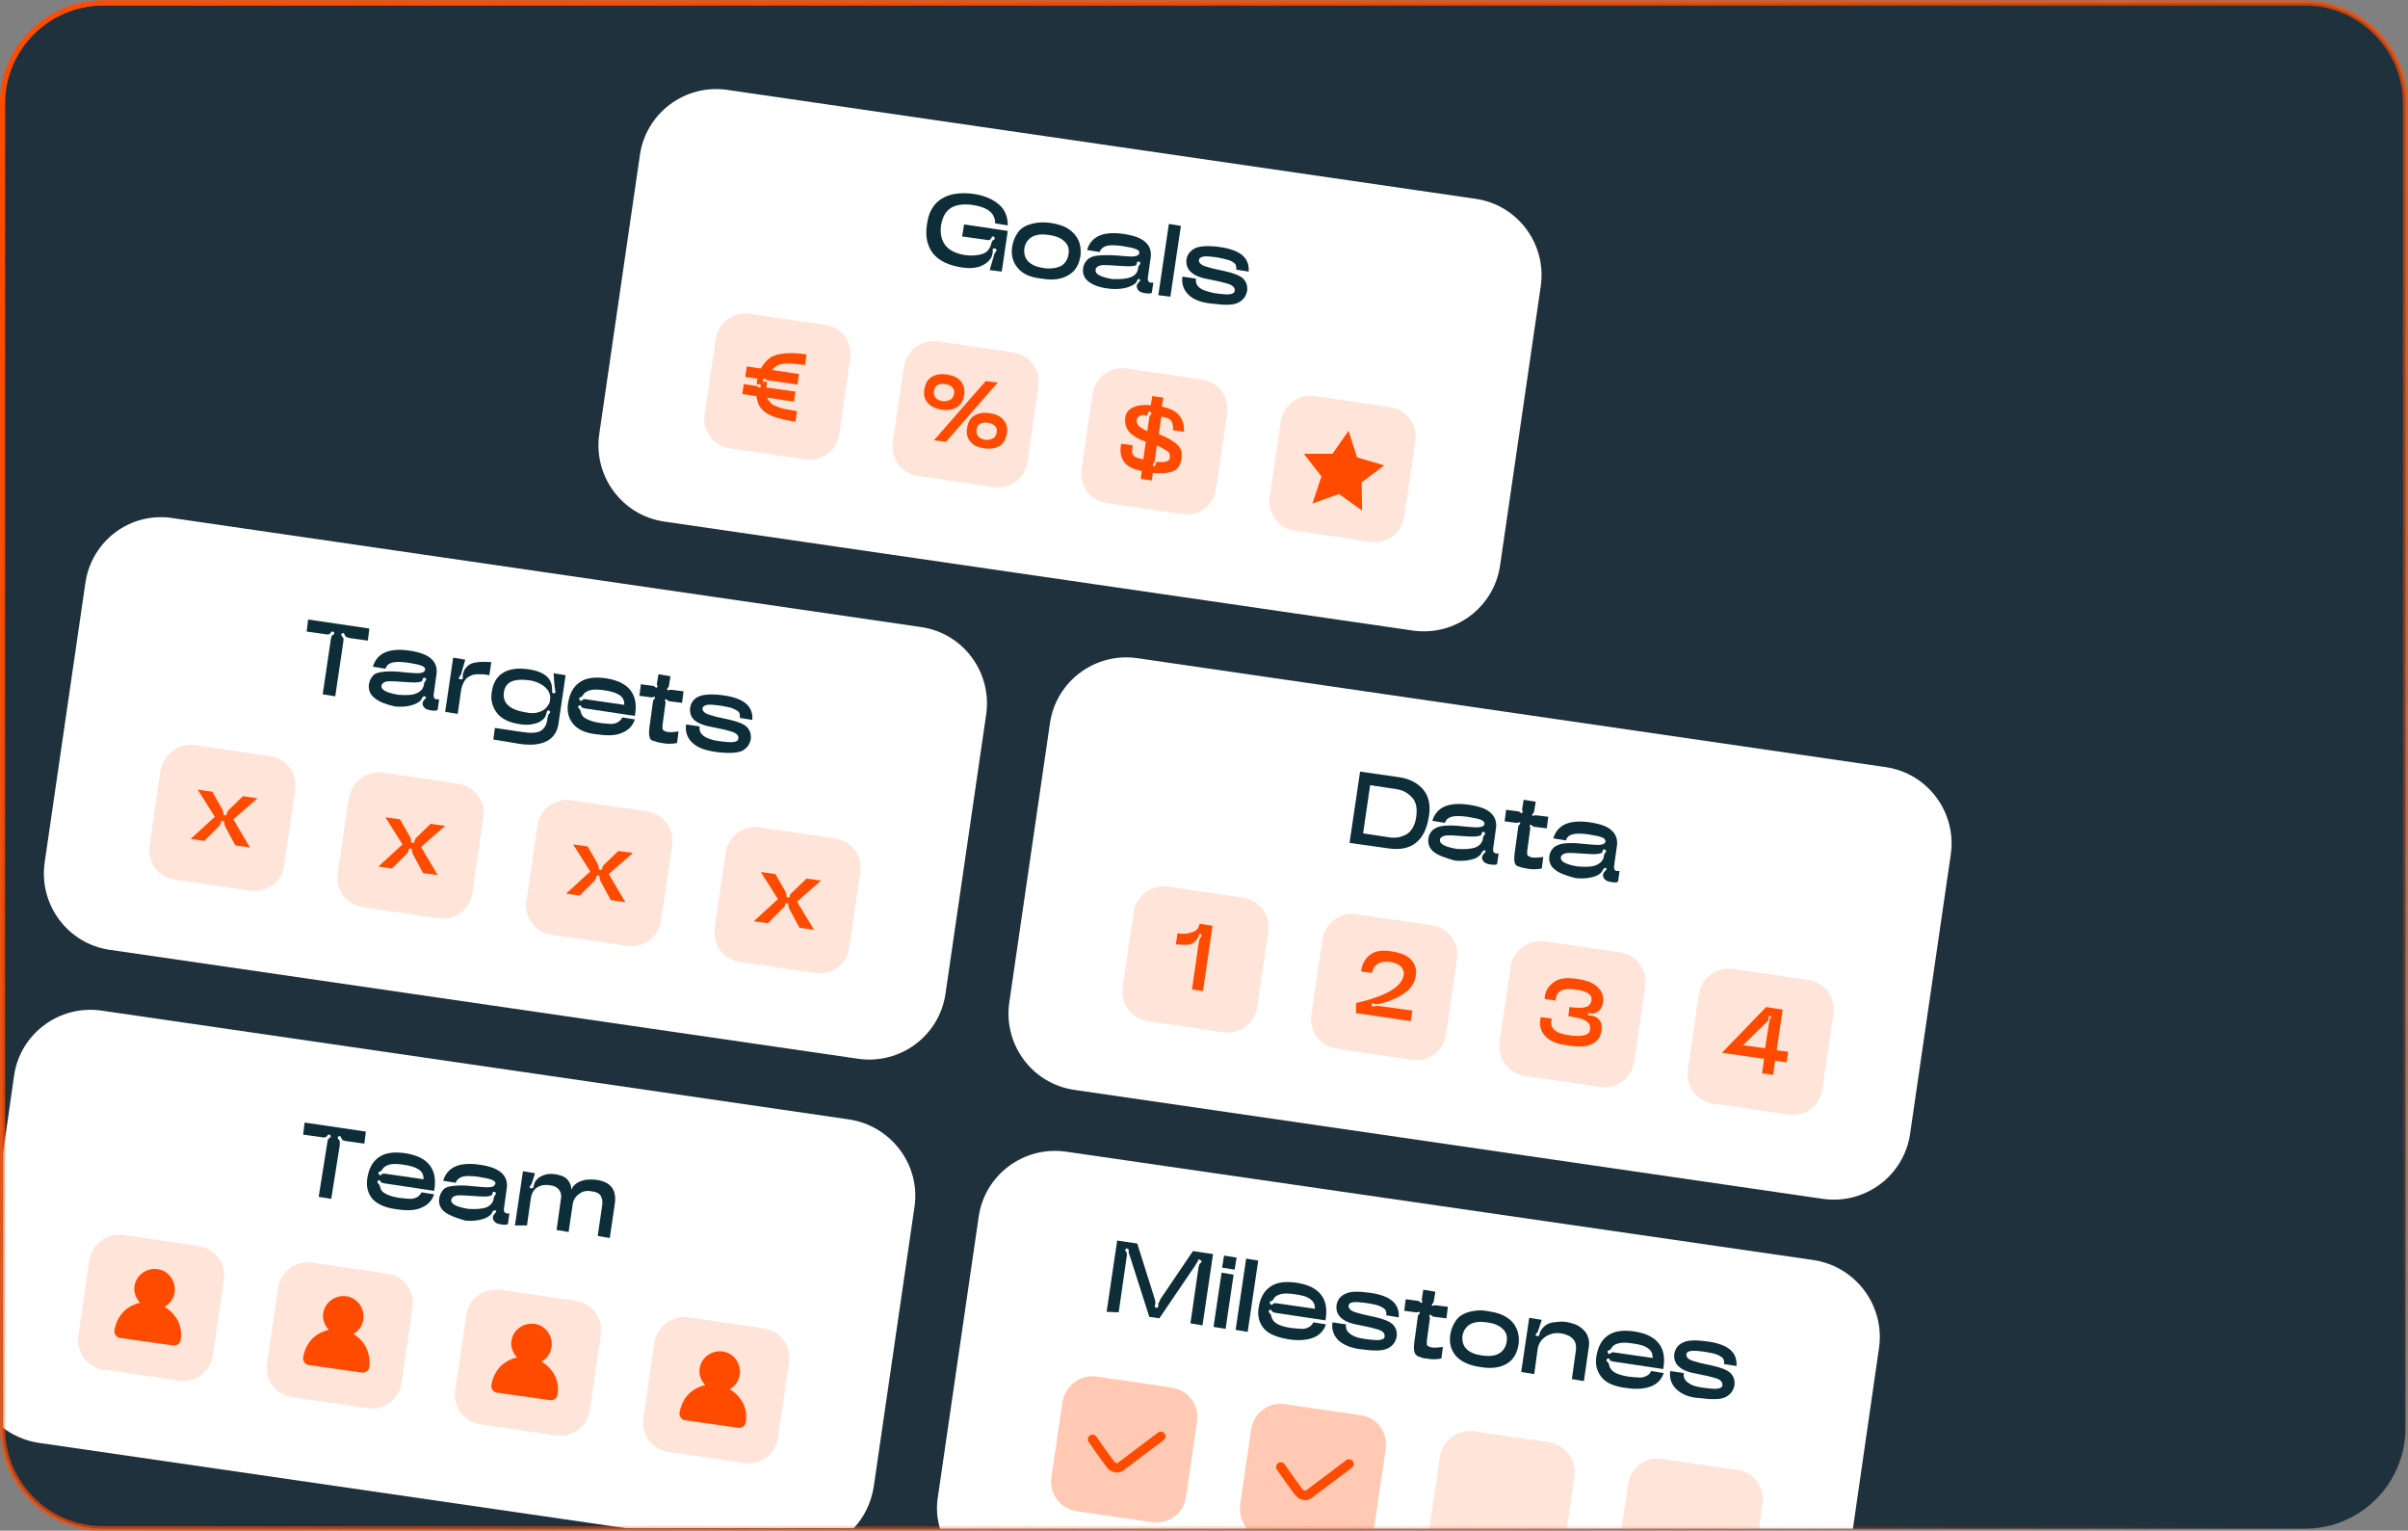 <svg xmlns="http://www.w3.org/2000/svg" xmlns:xlink="http://www.w3.org/1999/xlink" id="Layer_1" x="0px" y="0px" viewBox="0 0 479.8 304.9" style="enable-background:new 0 0 479.8 304.9;" xml:space="preserve"><rect x="0" y="0" width="479.8" height="304.9" fill="#808080" stroke="none"/><style type="text/css">	.st0{fill:#1E313C;stroke:url(#SVGID_1_);stroke-miterlimit:10;}	.st1{fill:#FFFFFF;}	.st2{opacity:0.15;fill:#FF4B00;enable-background:new    ;}	.st3{fill:#0D2D38;}	.st4{opacity:0.3;fill:#FF4B00;enable-background:new    ;}	.st5{fill:none;stroke:#FF4B00;stroke-width:1.87;stroke-linecap:round;stroke-miterlimit:10;}	.st6{fill:#FF4B00;}			.st7{opacity:0.77;fill:none;stroke:url(#SVGID_00000072960707732037371370000011600223383579989946_);stroke-miterlimit:10;enable-background:new    ;}</style><linearGradient id="SVGID_1_" gradientUnits="userSpaceOnUse" x1="518.23" y1="-212.968" x2="273.774" y2="210.446" gradientTransform="matrix(1 0 0 -1 -156.1 151.29)">	<stop offset="0" style="stop-color:#FF4B00;stop-opacity:0"></stop>	<stop offset="1" style="stop-color:#FF4B00"></stop></linearGradient><path class="st0" d="M479.3,20.6v263.9c0,11-9,20-20,20H20.5c-11,0-20-9-20-20V20.6c0-11,9-20,20-20h438.8  C470.3,0.6,479.3,9.6,479.3,20.6z"></path><path class="st1" d="M226.6,131.1l149.1,21.7c8.4,1.2,14.2,9,13,17.4l-8.1,55.6c-1.2,8.4-9,14.2-17.4,13l-149.1-21.7  c-8.4-1.2-14.2-9-13-17.4l8.1-55.6C210.4,135.7,218.2,129.9,226.6,131.1z"></path><path class="st2" d="M345.3,193l15,2.2c3.3,0.5,5.5,3.5,5,6.8l-2.2,15c-0.5,3.3-3.5,5.5-6.8,5l-15-2.2c-3.3-0.5-5.5-3.5-5-6.8  l2.2-15C339,194.8,342.1,192.5,345.3,193z"></path><path class="st2" d="M307.8,187.5l15,2.2c3.3,0.5,5.5,3.5,5,6.8l-2.2,15c-0.5,3.3-3.5,5.5-6.8,5l-15-2.2c-3.3-0.5-5.5-3.5-5-6.8  l2.2-15C301.5,189.3,304.5,187.1,307.8,187.5z"></path><path class="st2" d="M270.3,182.1l15,2.2c3.3,0.5,5.5,3.5,5,6.8l-2.2,15c-0.5,3.3-3.5,5.5-6.8,5l-15-2.2c-3.3-0.5-5.5-3.5-5-6.8  l2.2-15C264,183.9,267,181.6,270.3,182.1z"></path><path class="st2" d="M232.7,176.6l15,2.2c3.3,0.5,5.5,3.5,5,6.8l-2.2,15c-0.5,3.3-3.5,5.5-6.8,5l-15-2.2c-3.3-0.5-5.5-3.5-5-6.8  l2.2-15C226.4,178.4,229.5,176.1,232.7,176.6z"></path><path class="st1" d="M34.4,103.2l149.1,21.7c8.4,1.2,14.2,9,13,17.4l-8.1,55.6c-1.2,8.4-9,14.2-17.4,13L21.9,189.2  c-8.4-1.2-14.2-9-13-17.4l8.1-55.6C18.2,107.7,26,101.9,34.4,103.2z"></path><path class="st1" d="M182.2,240.5l-8.1,55.6c-0.5,3.2-1.9,6.1-4,8.3h-45.4l-117-17c-2.7-0.4-5.1-1.5-7.1-3v-54.7l2.2-15.4  c1.2-8.4,9-14.2,17.4-13l149.1,21.7C177.6,224.3,183.5,232.1,182.2,240.5L182.2,240.5z"></path><path class="st1" d="M374.4,268.5l-5.2,36H187.3c-0.6-2-0.8-4.2-0.4-6.5l8.1-55.6c1.2-8.4,9-14.2,17.4-13L361.4,251  C369.8,252.3,375.6,260.1,374.4,268.5z"></path><path class="st3" d="M65.9,127.5c0.1-0.4,0.1-0.7,0.2-0.8c0.1-0.1,0.2-0.2,0.3-0.3c0.1,0,0.2-0.1,0.2-0.2c0-0.1,0-0.2-0.1-0.3  c-0.1-0.1-0.1-0.1-0.2-0.1c-0.1,0-0.2,0-0.3,0.1c-0.1,0.2-0.2,0.3-0.4,0.4c-0.2,0.1-0.5,0.1-0.9,0l-3.6-0.5l0.3-2.4l12.2,1.8  l-0.3,2.4l-3.6-0.5c-0.4-0.1-0.7-0.2-0.8-0.3c-0.1-0.1-0.2-0.3-0.3-0.5c0-0.1-0.1-0.2-0.2-0.2c-0.1,0-0.2,0-0.3,0.1  s-0.1,0.1-0.1,0.2c0,0.1,0,0.2,0.1,0.3c0.1,0.1,0.2,0.2,0.3,0.4s0,0.4,0,0.8l-1.6,10.8l-2.5-0.4L65.9,127.5L65.9,127.5z"></path><path class="st3" d="M74.6,139c-0.9-0.7-1.2-1.6-1.1-2.6c0.1-0.8,0.4-1.3,0.8-1.8s1.2-0.7,2.2-0.8c1-0.1,2.3-0.1,3.9,0.1  c1.2,0.1,2.1,0.2,2.7,0.2c0.6,0,1-0.1,1.2-0.2c0.2-0.1,0.4-0.3,0.4-0.5c0.1-0.3-0.2-0.6-0.7-0.8s-1.4-0.4-2.7-0.6  c-1.5-0.2-2.6-0.2-3.2,0c-0.7,0.2-1.1,0.6-1.3,1.2l-2.5-0.4c0.8-2.7,3.2-3.8,7.3-3.2c2,0.3,3.4,0.8,4.3,1.6c0.9,0.8,1.2,1.8,1.1,2.9  l-0.6,4.3c0,0.2,0,0.4,0.1,0.6s0.2,0.2,0.4,0.3l0.1,0c0.2,0,0.3,0,0.5,0l-0.3,2.1c-0.2,0.2-0.7,0.2-1.3,0.1c-0.6-0.1-1-0.2-1.3-0.5  c-0.3-0.3-0.4-0.6-0.4-0.9c0-0.3,0.2-0.6,0.6-1c0-0.1,0.1-0.1,0.1-0.1c0-0.1,0-0.1-0.1-0.2c0-0.1-0.1-0.1-0.2-0.1h-0.1  c-0.1,0-0.2,0-0.2,0.1c-0.1,0.1-0.1,0.1-0.2,0.2c-0.1,0.4-0.5,0.8-1.1,1.1s-1.3,0.5-2.1,0.6c-0.8,0.1-1.6,0.1-2.3,0  C76.9,140.3,75.5,139.8,74.6,139L74.6,139z M83,138.1c0.9-0.4,1.4-1,1.5-1.9c0-0.2,0.1-0.3,0.2-0.5c0.1-0.1,0.2-0.2,0.2-0.3  c0,0,0,0,0-0.1c0-0.1,0-0.1-0.1-0.2s-0.1-0.1-0.2-0.1c-0.1,0-0.2,0-0.3,0.1s-0.1,0.2-0.1,0.3c0,0.3-0.3,0.4-0.9,0.5  c-0.6,0.1-1.8,0-3.4-0.1c-1-0.1-1.8-0.1-2.3-0.1c-0.6,0-0.9,0.1-1.2,0.3s-0.3,0.4-0.4,0.6c-0.1,0.8,1,1.4,3.4,1.8  C80.9,138.5,82.1,138.5,83,138.1L83,138.1z"></path><path class="st3" d="M88.7,141.8l1.6-10.8l2.4,0.4l-0.8,2.8c-0.1,0.2-0.1,0.3-0.2,0.4s-0.1,0.2-0.2,0.3c0,0-0.1,0.1-0.1,0.1  c0,0.1,0,0.1,0.1,0.2c0,0.1,0.1,0.1,0.2,0.1h0.1c0.1,0,0.2,0,0.3,0c0.1-0.1,0.1-0.1,0.1-0.2c0-0.2,0-0.4,0-0.6  c0.1-0.5,0.2-0.9,0.5-1.3c0.4-0.6,1.1-1.1,1.9-1.2c0.8-0.2,2-0.2,3.3-0.1l-0.4,2.6c-0.9-0.2-1.7-0.2-2.3-0.2s-1.1,0.1-1.6,0.4  c-0.5,0.2-0.9,0.6-1.2,1.2s-0.5,1.2-0.6,2.1l-0.6,4.2L88.7,141.8L88.7,141.8z"></path><path class="st3" d="M98.3,147.3l0.3-2.3l5.4,0.8c1.2,0.2,2.1,0.2,2.8,0.1c0.7-0.1,1.2-0.4,1.6-0.9s0.6-1.1,0.7-2l0.1-0.4  c0-0.2,0.1-0.3,0.2-0.4s0.2-0.2,0.2-0.3c0,0,0,0,0-0.1c0-0.1,0-0.1-0.1-0.2s-0.1-0.1-0.2-0.1c-0.2,0-0.3,0.1-0.4,0.5  c-0.1,0.5-0.3,1-0.8,1.4c-0.5,0.4-1.1,0.7-1.8,0.8c-0.7,0.2-1.6,0.2-2.4,0.1c-2.4-0.3-4-1.1-4.9-2.3s-1.3-2.6-1-4.2  c0.2-1.6,0.9-2.9,2.1-3.7s2.9-1.1,5.1-0.8c1.6,0.2,2.9,0.7,3.7,1.4s1.2,1.7,1.1,3.1c0,0.1,0,0.2,0.1,0.2c0.1,0.1,0.1,0.1,0.2,0.1  c0.1,0,0.2,0,0.3-0.1c0.1-0.1,0.1-0.2,0.1-0.3c-0.1-0.1-0.1-0.2-0.1-0.4c0-0.1,0-0.2-0.1-0.5l-0.2-2.7l2.4,0.4l-1.4,9.5  c-0.2,1.7-1,2.9-2.3,3.6c-1.3,0.7-3.1,0.9-5.3,0.6L98.3,147.3L98.3,147.3z M107.2,141.9c0.7-0.2,1.3-0.5,1.7-1s0.7-0.9,0.7-1.5  c0.1-0.6,0-1.1-0.3-1.7c-0.3-0.5-0.8-1-1.5-1.4s-1.5-0.7-2.4-0.8c-1.5-0.2-2.7-0.1-3.6,0.3c-0.8,0.4-1.3,1.2-1.4,2.1  c-0.3,2.2,1.2,3.5,4.4,4C105.7,142.1,106.5,142.1,107.2,141.9L107.2,141.9z"></path><path class="st3" d="M114.2,144.2c-0.9-1.1-1.3-2.5-1-4.2c0.3-1.8,1-3.2,2.3-4.1c1.3-0.9,3-1.1,5.2-0.8c4.6,0.7,6.6,3.2,5.8,7.5  l-10-1.5c-0.4-0.1-0.7-0.2-0.7-0.4c0-0.1-0.1-0.2-0.2-0.2c-0.1,0-0.2,0-0.3,0.1s-0.1,0.1-0.1,0.2c0,0.1,0,0.2,0.1,0.3  c0.2,0.1,0.3,0.3,0.4,0.6c0.1,0.6,0.4,1.1,1,1.4c0.6,0.4,1.6,0.7,2.8,0.9c1,0.1,1.8,0.2,2.3,0.2c0.6,0,1.1-0.2,1.4-0.4  s0.6-0.5,0.8-0.9l2.5,0.4c-0.4,1.2-1.2,2.1-2.4,2.6c-1.2,0.6-2.8,0.7-4.9,0.4C116.7,146.1,115.1,145.3,114.2,144.2L114.2,144.2z   M115.7,139.6c0.1,0,0.2,0,0.3-0.1c0.1-0.2,0.4-0.3,0.8-0.2l7.6,1.1c0-0.8-0.2-1.4-0.9-1.9s-1.7-0.8-3.1-1c-1.3-0.2-2.2-0.2-2.9,0  c-0.6,0.2-1.1,0.5-1.3,0.9c-0.2,0.3-0.4,0.5-0.6,0.5c-0.1,0-0.2,0.1-0.2,0.2c0,0.1,0,0.2,0.1,0.3S115.5,139.6,115.7,139.6  L115.7,139.6z"></path><path class="st3" d="M129.4,146.7c-0.1-0.4-0.1-1,0-1.8l0.7-5.1c0-0.2,0.1-0.4,0.3-0.6c0,0,0.1-0.1,0.1-0.1c0-0.1,0-0.1,0-0.2  c0-0.1-0.1-0.1-0.1-0.1c-0.1,0-0.1,0-0.1,0c-0.2,0.1-0.4,0.1-0.6,0.1l-2.3-0.3l0.3-2.3l2.3,0.3c0.2,0,0.4,0.1,0.6,0.3  c0,0,0.1,0.1,0.1,0.1c0.1,0,0.1,0,0.2-0.1c0.1,0,0.1-0.1,0.1-0.1c0,0,0-0.1,0-0.1c-0.1-0.2-0.1-0.4-0.1-0.6l0.3-1.8l2.4,0.4  l-0.3,1.8c0,0.2-0.1,0.4-0.3,0.6c0,0.1-0.1,0.1-0.1,0.1c0,0.1,0,0.1,0.1,0.2c0,0.1,0.1,0.1,0.1,0.1s0.1,0,0.1,0  c0.2-0.1,0.4-0.1,0.6-0.1l2.4,0.3l-0.3,2.3l-2.4-0.3c-0.2,0-0.4-0.1-0.6-0.3c0,0-0.1-0.1-0.1-0.1c-0.1,0-0.1,0-0.2,0  c-0.1,0-0.1,0.1-0.1,0.1c0,0.1,0,0.1,0,0.1c0.1,0.2,0.1,0.4,0.1,0.6l-0.6,4.4c0,0.3,0,0.5,0,0.7c0.1,0.2,0.2,0.3,0.4,0.4  c0.2,0.1,0.4,0.2,0.7,0.2c0.5,0.1,1.2,0,2.1-0.1l-0.3,2.3c-1,0.2-2,0.2-3,0c-0.4-0.1-0.7-0.1-1-0.2s-0.5-0.2-0.6-0.2  C129.7,147.5,129.5,147.2,129.4,146.7L129.4,146.7z"></path><path class="st3" d="M137.9,147.9c-1-1-1.4-2.2-1.2-3.6l2.7,0.4c-0.1,0.7,0.1,1.3,0.7,1.8c0.6,0.5,1.6,0.9,3,1.1  c1.5,0.2,2.5,0.3,3.1,0.2c0.6-0.1,0.9-0.3,0.9-0.7c0.1-0.4-0.1-0.7-0.5-1s-1.2-0.5-2.4-0.8l-2.4-0.5c-1.7-0.3-2.8-0.8-3.5-1.4  c-0.6-0.6-0.9-1.4-0.8-2.4c0.2-1.1,0.8-1.9,1.8-2.3s2.6-0.5,4.8-0.2c2.2,0.3,3.7,0.9,4.6,1.7s1.3,1.9,1.2,3.2l-2.5-0.4  c0.1-0.4,0-0.7-0.1-1s-0.5-0.5-1.1-0.8s-1.4-0.4-2.4-0.6c-1.4-0.2-2.4-0.3-2.9-0.2c-0.5,0.1-0.8,0.3-0.9,0.6c-0.1,0.4,0.1,0.7,0.5,1  c0.4,0.3,1.2,0.5,2.3,0.8l2.3,0.5c1.8,0.4,3.1,0.9,3.7,1.5s0.9,1.4,0.8,2.4c-0.2,1.1-0.8,1.9-1.8,2.4c-1,0.4-2.7,0.5-5,0.2  C140.5,149.5,138.9,148.9,137.9,147.9L137.9,147.9z"></path><path class="st3" d="M268.9,167.9l2.1-14.2l7.7,1.1c2.2,0.3,3.8,1.2,4.9,2.5s1.5,3.2,1.1,5.4c-0.4,2.4-1.2,4.1-2.6,5.2  s-3.2,1.4-5.4,1.1L268.9,167.9L268.9,167.9z M276.9,166.8c1.4,0.2,2.5-0.1,3.5-0.7c1-0.7,1.6-1.9,1.8-3.5c0.2-1.6,0-2.8-0.8-3.7  s-1.8-1.5-3.1-1.7l-5.3-0.8l-1.4,9.6L276.9,166.8L276.9,166.8z"></path><path class="st3" d="M285.7,169.7c-0.9-0.7-1.2-1.6-1.1-2.6c0.1-0.8,0.4-1.3,0.9-1.8c0.5-0.4,1.2-0.7,2.1-0.8c1-0.1,2.3-0.1,3.9,0.1  c1.2,0.1,2.1,0.2,2.7,0.2s1-0.1,1.2-0.2c0.2-0.1,0.4-0.3,0.4-0.5c0-0.3-0.2-0.6-0.7-0.8s-1.4-0.4-2.7-0.6c-1.5-0.2-2.5-0.2-3.2,0  s-1.1,0.6-1.3,1.2l-2.5-0.4c0.8-2.7,3.2-3.8,7.3-3.2c2,0.3,3.5,0.8,4.3,1.6c0.9,0.8,1.2,1.8,1.1,2.9l-0.6,4.3c0,0.2,0,0.4,0.1,0.6  c0.1,0.1,0.2,0.2,0.4,0.3l0.1,0c0.2,0,0.3,0,0.5,0l-0.3,2.1c-0.2,0.2-0.6,0.2-1.3,0.1c-0.6-0.1-1-0.2-1.3-0.5  c-0.3-0.3-0.4-0.6-0.4-0.9c0-0.3,0.2-0.6,0.6-1c0-0.1,0-0.1,0.1-0.1c0-0.1,0-0.1,0-0.2s-0.1-0.1-0.2-0.1h-0.1c-0.1,0-0.2,0-0.2,0.1  s-0.1,0.1-0.2,0.2c-0.1,0.4-0.5,0.8-1,1.1s-1.3,0.5-2.1,0.6s-1.6,0.1-2.4,0C288,170.9,286.6,170.4,285.7,169.7L285.7,169.7z   M294,168.8c0.9-0.4,1.4-1,1.5-1.9c0-0.2,0.1-0.3,0.2-0.5c0.1-0.1,0.2-0.2,0.2-0.3c0,0,0,0,0-0.1c0-0.1,0-0.1-0.1-0.2  s-0.1-0.1-0.2-0.1c-0.1,0-0.2,0-0.3,0.1c-0.1,0.1-0.1,0.2-0.1,0.3c0,0.3-0.3,0.4-1,0.5c-0.6,0.1-1.8,0-3.4-0.1  c-1-0.1-1.8-0.1-2.3-0.1s-0.9,0.1-1.2,0.3s-0.4,0.4-0.4,0.6c-0.1,0.8,1,1.4,3.4,1.8C291.9,169.2,293.1,169.1,294,168.8L294,168.8z"></path><path class="st3" d="M301.8,171.8c-0.1-0.4-0.1-1,0-1.9l0.7-5.1c0-0.2,0.1-0.4,0.3-0.6c0,0,0-0.1,0.1-0.1c0-0.1,0-0.1,0-0.2  c0-0.1-0.1-0.1-0.1-0.1c0,0-0.1,0-0.1,0c-0.2,0.1-0.4,0.1-0.6,0.1l-2.3-0.3l0.3-2.3l2.3,0.3c0.2,0,0.4,0.1,0.6,0.3  c0,0,0.1,0.1,0.1,0.1c0.1,0,0.1,0,0.2-0.1c0,0,0.1-0.1,0.1-0.1c0,0,0-0.1,0-0.1c-0.1-0.2-0.1-0.4-0.1-0.6l0.3-1.8l2.4,0.4l-0.3,1.8  c0,0.2-0.1,0.4-0.3,0.6c0,0.1-0.1,0.1-0.1,0.1c0,0.1,0,0.1,0,0.2c0,0.1,0.1,0.1,0.1,0.1s0.1,0,0.1,0c0.2-0.1,0.4-0.1,0.6-0.1  l2.4,0.3l-0.3,2.3l-2.4-0.3c-0.2,0-0.4-0.1-0.6-0.3c0,0-0.1-0.1-0.1-0.1c0,0-0.1,0-0.2,0c0,0-0.1,0.1-0.1,0.1c0,0.1,0,0.1,0,0.1  c0.1,0.2,0.1,0.4,0.1,0.6l-0.6,4.4c0,0.3,0,0.5,0,0.7c0,0.2,0.2,0.3,0.4,0.4c0.2,0.1,0.4,0.2,0.7,0.2c0.5,0.1,1.2,0,2.1-0.1  l-0.3,2.3c-1,0.2-2,0.2-3,0c-0.4-0.1-0.7-0.1-1-0.2c-0.3-0.1-0.5-0.2-0.6-0.2C302.1,172.5,301.9,172.2,301.8,171.8L301.8,171.8z"></path><path class="st3" d="M309.8,173.2c-0.9-0.7-1.2-1.6-1.1-2.6c0.1-0.8,0.4-1.3,0.9-1.8c0.5-0.4,1.2-0.7,2.1-0.8c1-0.1,2.3-0.1,3.9,0.1  c1.2,0.1,2.1,0.2,2.7,0.2s1-0.1,1.2-0.2c0.2-0.1,0.4-0.3,0.4-0.5c0-0.3-0.2-0.6-0.7-0.8s-1.4-0.4-2.7-0.6c-1.5-0.2-2.5-0.2-3.2,0  c-0.7,0.2-1.1,0.6-1.3,1.2l-2.5-0.4c0.8-2.7,3.2-3.8,7.3-3.2c2,0.3,3.5,0.8,4.3,1.6c0.9,0.8,1.2,1.8,1.1,2.9l-0.6,4.3  c0,0.2,0,0.4,0.1,0.6s0.2,0.2,0.4,0.3l0.1,0c0.2,0,0.3,0,0.5,0l-0.3,2.1c-0.2,0.2-0.6,0.2-1.3,0.1c-0.6-0.1-1-0.2-1.3-0.5  s-0.4-0.6-0.4-0.9c0-0.3,0.2-0.6,0.6-1c0-0.1,0-0.1,0.1-0.1c0-0.1,0-0.1,0-0.2s-0.1-0.1-0.2-0.1h-0.1c-0.1,0-0.2,0-0.2,0.1  s-0.1,0.1-0.2,0.2c-0.1,0.4-0.5,0.8-1,1.1c-0.6,0.3-1.3,0.5-2.1,0.6c-0.8,0.1-1.6,0.1-2.4,0C312,174.4,310.6,173.9,309.8,173.2  L309.8,173.2z M318.1,172.3c0.9-0.4,1.4-1,1.5-1.9c0-0.2,0.1-0.3,0.2-0.5c0.1-0.1,0.2-0.2,0.2-0.3c0,0,0,0,0-0.1  c0-0.1,0-0.1-0.1-0.2s-0.1-0.1-0.2-0.1c-0.1,0-0.2,0-0.3,0.1c-0.1,0.1-0.1,0.2-0.1,0.3c0,0.3-0.3,0.4-1,0.5c-0.6,0.1-1.8,0-3.4-0.1  c-1-0.1-1.8-0.1-2.3-0.1s-0.9,0.1-1.2,0.3s-0.4,0.4-0.4,0.6c-0.1,0.8,1,1.4,3.4,1.8C316,172.7,317.2,172.7,318.1,172.3L318.1,172.3z  "></path><path class="st3" d="M65.2,227.7c0.1-0.4,0.1-0.7,0.2-0.8c0.1-0.1,0.2-0.2,0.3-0.3c0.1,0,0.2-0.1,0.2-0.2c0-0.1,0-0.2-0.1-0.3  c-0.1-0.1-0.1-0.1-0.2-0.1c-0.1,0-0.2,0-0.3,0.1c-0.1,0.2-0.2,0.3-0.4,0.4c-0.2,0.1-0.5,0.1-0.9,0l-3.6-0.5l0.3-2.4l12.2,1.8  l-0.3,2.4l-3.6-0.5c-0.4-0.1-0.7-0.1-0.8-0.3s-0.2-0.3-0.3-0.5c0-0.1-0.1-0.2-0.2-0.2c-0.1,0-0.2,0-0.3,0.1s-0.1,0.1-0.1,0.2  c0,0.1,0,0.2,0.1,0.3c0.1,0.1,0.2,0.2,0.3,0.4c0,0.1,0,0.4,0,0.8L66,238.8l-2.5-0.4L65.2,227.7L65.2,227.7z"></path><path class="st3" d="M74.2,238.8c-0.9-1.1-1.3-2.5-1-4.2c0.3-1.8,1-3.2,2.3-4.1c1.3-0.9,3-1.1,5.2-0.8c4.6,0.7,6.6,3.2,5.8,7.5  l-10-1.5c-0.4-0.1-0.7-0.2-0.7-0.4c0-0.1-0.1-0.2-0.2-0.2c-0.1,0-0.2,0-0.3,0.1s-0.1,0.1-0.1,0.2c0,0.1,0,0.2,0.1,0.3  c0.2,0.1,0.3,0.3,0.4,0.6c0.1,0.6,0.4,1.1,1,1.4c0.6,0.4,1.6,0.7,2.8,0.9c1,0.1,1.8,0.2,2.3,0.2c0.6,0,1.1-0.2,1.4-0.4  s0.6-0.5,0.8-0.9l2.5,0.4c-0.4,1.2-1.2,2.1-2.4,2.6c-1.2,0.6-2.8,0.7-4.9,0.4C76.8,240.6,75.2,239.9,74.2,238.8L74.2,238.8z   M75.7,234.1c0.1,0,0.2,0,0.3-0.1c0.1-0.2,0.4-0.3,0.8-0.2l7.6,1.1c0-0.8-0.2-1.4-0.9-1.9s-1.7-0.8-3.1-1c-1.3-0.2-2.2-0.2-2.9,0  c-0.6,0.2-1.1,0.5-1.3,0.9c-0.2,0.3-0.4,0.5-0.6,0.5c-0.1,0-0.2,0.1-0.2,0.2c0,0.1,0,0.2,0.1,0.3S75.6,234.1,75.7,234.1L75.7,234.1z  "></path><path class="st3" d="M88.6,241.4c-0.9-0.7-1.2-1.6-1.1-2.6c0.1-0.8,0.4-1.3,0.8-1.8s1.2-0.7,2.2-0.8c1-0.1,2.3-0.1,3.9,0.1  c1.2,0.1,2.1,0.2,2.7,0.2c0.6,0,1-0.1,1.2-0.2c0.2-0.1,0.3-0.3,0.4-0.5c0.1-0.3-0.2-0.6-0.7-0.8c-0.5-0.2-1.4-0.4-2.7-0.6  c-1.5-0.2-2.6-0.2-3.2,0s-1.1,0.6-1.3,1.2l-2.5-0.4c0.8-2.7,3.2-3.8,7.3-3.2c2,0.3,3.4,0.8,4.3,1.6s1.2,1.8,1.1,2.9l-0.6,4.3  c0,0.2,0,0.4,0.1,0.6s0.2,0.2,0.4,0.3l0.1,0c0.2,0,0.3,0,0.5,0l-0.3,2.1c-0.2,0.2-0.7,0.2-1.3,0.1c-0.6-0.1-1-0.2-1.3-0.5  c-0.3-0.3-0.4-0.6-0.4-0.9c0-0.3,0.2-0.6,0.6-1c0-0.1,0.1-0.1,0.1-0.1c0-0.1,0-0.1-0.1-0.2c0-0.1-0.1-0.1-0.2-0.1h-0.1  c-0.1,0-0.2,0-0.2,0.1c-0.1,0.1-0.1,0.1-0.2,0.2c-0.1,0.4-0.5,0.8-1.1,1.1c-0.6,0.3-1.3,0.5-2.1,0.6c-0.8,0.1-1.6,0.1-2.3,0  C90.9,242.6,89.5,242.1,88.6,241.4L88.6,241.4z M96.9,240.5c0.9-0.4,1.4-1,1.5-1.9c0-0.2,0.1-0.3,0.2-0.5c0.1-0.1,0.2-0.2,0.2-0.3  c0,0,0,0,0-0.1c0-0.1,0-0.1-0.1-0.2s-0.1-0.1-0.2-0.1c-0.1,0-0.2,0-0.3,0.1s-0.1,0.2-0.1,0.3c0,0.3-0.3,0.4-0.9,0.5  c-0.6,0.1-1.8,0-3.4-0.1c-1-0.1-1.8-0.1-2.3-0.1c-0.6,0-0.9,0.1-1.2,0.3s-0.3,0.4-0.4,0.6c-0.1,0.8,1,1.4,3.4,1.8  C94.8,240.9,96.1,240.8,96.9,240.5L96.9,240.5z"></path><path class="st3" d="M102.6,244.1l1.6-10.8l2.4,0.4l-0.6,1.9c-0.1,0.2-0.1,0.3-0.2,0.4c-0.1,0.1-0.1,0.2-0.2,0.3  c0,0-0.1,0.1-0.1,0.1s0,0.1,0.1,0.2c0,0.1,0.1,0.1,0.2,0.1h0.1c0.1,0,0.2,0,0.3-0.1s0.1-0.1,0.1-0.2c0.1-0.6,0.3-1.1,0.7-1.5  c0.4-0.4,0.9-0.7,1.6-0.9c0.6-0.2,1.3-0.2,2.1-0.1c1.1,0.2,1.9,0.5,2.4,1.1c0.5,0.6,0.8,1.3,0.7,2c0.4-0.8,1-1.4,1.9-1.7  c0.9-0.4,1.9-0.4,3.1-0.3c2.9,0.4,4.1,2,3.7,4.8l-1,6.8l-2.4-0.4l0.9-6.2c0.1-0.7,0-1.3-0.3-1.8s-0.9-0.8-1.8-0.9  c-1.1-0.2-1.9,0-2.6,0.6c-0.7,0.5-1.1,1.2-1.2,2.1l-0.8,5.4l-2.4-0.4l0.9-6.4c0.1-0.6-0.1-1.2-0.4-1.6c-0.4-0.5-0.9-0.8-1.8-0.9  c-0.7-0.1-1.3-0.1-1.9,0.1s-1,0.5-1.3,0.9s-0.5,0.9-0.6,1.4l-0.8,5.6L102.6,244.1L102.6,244.1z"></path><path class="st3" d="M220.5,261.3l2.1-14.2l4,0.6l3.5,11.1c0.1,0.3,0.1,0.5,0.1,0.7c0,0.1,0,0.1,0,0.2c0,0.1-0.1,0.3-0.1,0.4  c0,0,0,0.1,0,0.1c0,0.1,0,0.2,0.1,0.2c0.1,0.1,0.1,0.1,0.2,0.1c0.1,0,0.2,0,0.3-0.1c0.1-0.1,0.1-0.2,0.1-0.3c0-0.1,0-0.3,0-0.4  c0-0.1,0-0.2,0.1-0.2c0.1-0.2,0.2-0.4,0.3-0.7l6.5-9.6l4,0.6l-2.1,14.2l-2.4-0.4l1.6-11.1c0.1-0.5,0.2-0.8,0.5-1  c0.1,0,0.1-0.1,0.1-0.2c0-0.1,0-0.2-0.2-0.3c-0.1,0-0.1-0.1-0.2-0.1c-0.1,0-0.1,0-0.2,0c-0.1,0-0.1,0.1-0.1,0.2  c0,0.2-0.1,0.3-0.2,0.4s-0.2,0.3-0.3,0.5l-7.2,10.6l-2-0.3l-3.9-12.2c-0.1-0.2-0.1-0.4-0.2-0.6c0-0.1,0-0.3,0-0.5  c0-0.1,0-0.1-0.1-0.2c-0.1-0.1-0.1-0.1-0.2-0.1c-0.1,0-0.2,0-0.3,0.1c-0.1,0.1-0.1,0.1-0.1,0.2c0,0.1,0,0.2,0.1,0.2  c0.2,0.2,0.3,0.6,0.2,1.1l-1.6,11.1L220.5,261.3L220.5,261.3z"></path><path class="st3" d="M244.2,264.7l-2.4-0.4l1.6-10.8l2.4,0.4L244.2,264.7z M246,252.9l-2.5-0.4l0.4-2.4l2.5,0.4L246,252.9z"></path><path class="st3" d="M248.6,265.3l-2.4-0.4l2.1-14.2l2.4,0.4L248.6,265.3z"></path><path class="st3" d="M251.8,264.6c-0.9-1.1-1.3-2.5-1-4.2c0.3-1.8,1-3.2,2.3-4.1c1.3-0.9,3-1.1,5.2-0.8c4.6,0.7,6.6,3.2,5.8,7.5  l-10-1.5c-0.4-0.1-0.7-0.2-0.7-0.4c0-0.1-0.1-0.2-0.2-0.2c-0.1,0-0.2,0-0.3,0.1s-0.1,0.1-0.1,0.2c0,0.1,0,0.2,0.1,0.3  c0.2,0.1,0.3,0.3,0.4,0.6c0.1,0.6,0.4,1.1,1,1.5c0.6,0.4,1.6,0.7,2.8,0.9c1,0.1,1.8,0.2,2.4,0.2s1-0.2,1.4-0.4  c0.3-0.2,0.6-0.5,0.8-0.9l2.5,0.4c-0.4,1.2-1.2,2.1-2.4,2.6c-1.2,0.5-2.8,0.7-4.9,0.4C254.4,266.4,252.7,265.7,251.8,264.6  L251.8,264.6z M253.3,259.9c0.1,0,0.2,0,0.3-0.1c0.1-0.2,0.4-0.3,0.8-0.2l7.6,1.1c0-0.8-0.2-1.4-0.9-1.9c-0.6-0.5-1.6-0.8-3.1-1  c-1.3-0.2-2.2-0.2-2.9,0s-1.1,0.5-1.3,0.9c-0.2,0.3-0.4,0.5-0.6,0.5c-0.1,0-0.2,0.1-0.2,0.2c0,0.1,0,0.2,0.1,0.3  S253.2,259.9,253.3,259.9L253.3,259.9z"></path><path class="st3" d="M266.7,267c-1-1-1.4-2.2-1.2-3.6l2.7,0.4c-0.1,0.7,0.1,1.3,0.7,1.8c0.6,0.5,1.5,0.9,3,1.1  c1.5,0.2,2.5,0.3,3.1,0.2c0.5-0.1,0.9-0.3,0.9-0.7c0-0.4-0.1-0.7-0.5-1s-1.2-0.5-2.4-0.8l-2.4-0.5c-1.7-0.3-2.8-0.8-3.5-1.5  c-0.6-0.6-0.9-1.4-0.8-2.4c0.2-1.1,0.8-1.9,1.8-2.3c1-0.5,2.6-0.5,4.8-0.2c2.2,0.3,3.7,0.9,4.6,1.7c0.9,0.8,1.3,1.9,1.2,3.2  l-2.5-0.4c0.1-0.4,0-0.7-0.1-1c-0.2-0.3-0.5-0.5-1.1-0.8s-1.4-0.4-2.4-0.6c-1.4-0.2-2.4-0.3-3-0.2s-0.8,0.3-0.9,0.6  c0,0.4,0.1,0.7,0.5,1s1.2,0.5,2.3,0.8l2.3,0.5c1.8,0.4,3.1,0.9,3.7,1.5c0.6,0.6,0.9,1.4,0.8,2.4c-0.2,1.1-0.8,1.9-1.8,2.4  s-2.7,0.5-5,0.2C269.3,268.6,267.7,267.9,266.7,267L266.7,267z"></path><path class="st3" d="M281.8,269.2c-0.1-0.4-0.1-1,0-1.8l0.7-5.1c0-0.2,0.1-0.4,0.3-0.6c0,0,0-0.1,0.1-0.1c0-0.1,0-0.1,0-0.2  c0,0-0.1-0.1-0.1-0.1c0,0-0.1,0-0.1,0c-0.2,0.1-0.4,0.1-0.6,0.1l-2.3-0.3l0.3-2.3l2.3,0.3c0.2,0,0.4,0.1,0.6,0.3c0,0,0.1,0,0.1,0.1  c0.1,0,0.1,0,0.2,0c0,0,0.1-0.1,0.1-0.1c0,0,0-0.1,0-0.1c-0.1-0.2-0.1-0.4-0.1-0.6l0.3-1.8l2.4,0.4l-0.3,1.8c0,0.2-0.1,0.4-0.3,0.6  c0,0,0,0.1-0.1,0.1c0,0,0,0.1,0,0.2c0,0,0.1,0.1,0.1,0.1c0,0,0.1,0,0.1,0c0.2-0.1,0.4-0.1,0.6-0.1l2.4,0.3l-0.3,2.3l-2.4-0.3  c-0.2,0-0.4-0.1-0.6-0.3c0,0-0.1,0-0.1-0.1c0,0-0.1,0-0.2,0c0,0-0.1,0.1-0.1,0.1c0,0,0,0.1,0,0.1c0.1,0.2,0.1,0.4,0.1,0.6l-0.6,4.4  c0,0.3,0,0.5,0,0.7c0,0.2,0.2,0.3,0.4,0.4c0.2,0.1,0.4,0.2,0.7,0.2c0.5,0.1,1.2,0,2.1-0.1l-0.3,2.3c-1,0.2-2,0.2-3,0  c-0.4,0-0.7-0.1-1-0.2c-0.3-0.1-0.5-0.2-0.6-0.2C282.2,270,281.9,269.7,281.8,269.2L281.8,269.2z"></path><path class="st3" d="M290.1,270.1c-1-1.2-1.4-2.6-1.1-4.4c0.2-1.1,0.6-2,1.2-2.8c0.6-0.8,1.5-1.3,2.6-1.6c1.1-0.3,2.4-0.4,3.8-0.1  c1.5,0.2,2.7,0.6,3.6,1.2c1,0.6,1.6,1.4,2,2.3s0.5,1.9,0.4,3c-0.3,1.8-1,3.1-2.3,3.9c-1.3,0.8-3.1,1.1-5.3,0.7  C292.7,272,291.1,271.2,290.1,270.1L290.1,270.1z M298.7,269.6c0.8-0.5,1.3-1.2,1.5-2.3c0.2-1.1-0.1-2-0.8-2.6  c-0.7-0.7-1.7-1.1-3.1-1.3c-1.4-0.2-2.5-0.1-3.4,0.4c-0.8,0.5-1.3,1.2-1.5,2.3c-0.1,1,0.1,1.9,0.8,2.6c0.7,0.7,1.7,1.1,3.1,1.3  C296.7,270.2,297.8,270.1,298.7,269.6L298.7,269.6z"></path><path class="st3" d="M303.1,273.3l1.6-10.8l2.5,0.4l-0.7,2.1c0,0.2-0.1,0.3-0.2,0.4s-0.1,0.2-0.2,0.3c0,0,0,0.1-0.1,0.1s0,0.1,0,0.2  c0,0.1,0.1,0.1,0.2,0.1h0.1c0.1,0,0.2,0,0.3,0c0.1,0,0.1-0.1,0.1-0.2c0.1-0.6,0.4-1.1,0.9-1.6s1.1-0.8,1.9-0.9s1.6-0.2,2.5-0.1  c1.1,0.2,2.1,0.5,2.8,1c0.7,0.5,1.2,1,1.5,1.7c0.3,0.7,0.4,1.4,0.3,2.1l-1,7l-2.4-0.4l0.8-5.7c0.1-0.9,0-1.6-0.5-2.2s-1.3-1-2.4-1.2  c-0.8-0.1-1.6-0.1-2.2,0.2c-0.7,0.2-1.2,0.6-1.7,1.1c-0.4,0.5-0.7,1.1-0.8,1.7l-0.7,5.1L303.1,273.3L303.1,273.3z"></path><path class="st3" d="M319.1,274.3c-0.9-1.1-1.3-2.5-1-4.2c0.3-1.8,1-3.2,2.3-4.1c1.3-0.9,3-1.1,5.2-0.8c4.6,0.7,6.6,3.2,5.8,7.5  l-10-1.5c-0.4-0.1-0.7-0.2-0.7-0.4c0-0.1-0.1-0.2-0.2-0.2c-0.1,0-0.2,0-0.3,0.1s-0.1,0.1-0.1,0.2c0,0.1,0,0.2,0.1,0.3  c0.2,0.1,0.3,0.3,0.4,0.6c0.1,0.6,0.4,1.1,1,1.5c0.6,0.4,1.6,0.7,2.8,0.9c1,0.1,1.8,0.2,2.4,0.2c0.6,0,1-0.2,1.4-0.4  s0.6-0.5,0.8-0.9l2.5,0.4c-0.4,1.2-1.2,2.1-2.4,2.6c-1.2,0.5-2.8,0.7-4.9,0.4C321.7,276.2,320,275.5,319.1,274.3L319.1,274.3z   M320.6,269.7c0.1,0,0.2,0,0.3-0.1c0.1-0.2,0.4-0.3,0.8-0.2l7.6,1.1c0-0.8-0.2-1.4-0.9-1.9c-0.6-0.5-1.6-0.8-3.1-1  c-1.3-0.2-2.2-0.2-2.9,0s-1.1,0.5-1.3,0.9c-0.2,0.3-0.4,0.5-0.6,0.5c-0.1,0-0.2,0.1-0.2,0.2c0,0.1,0,0.2,0.1,0.3  S320.5,269.7,320.6,269.7L320.6,269.7z"></path><path class="st3" d="M334,276.7c-1-1-1.4-2.2-1.2-3.6l2.7,0.4c-0.1,0.7,0.1,1.3,0.7,1.8c0.6,0.5,1.5,0.9,3,1.1  c1.5,0.2,2.5,0.3,3.1,0.2c0.5-0.1,0.9-0.3,0.9-0.7c0-0.4-0.1-0.7-0.5-1s-1.2-0.5-2.4-0.8l-2.4-0.5c-1.7-0.3-2.8-0.8-3.5-1.5  c-0.6-0.6-0.9-1.4-0.8-2.4c0.2-1.1,0.8-1.9,1.8-2.3c1-0.5,2.6-0.5,4.8-0.2c2.2,0.3,3.7,0.9,4.6,1.7c0.9,0.8,1.3,1.9,1.2,3.2  l-2.5-0.4c0.1-0.4,0-0.7-0.1-1c-0.2-0.3-0.5-0.5-1.1-0.8s-1.4-0.4-2.4-0.6c-1.4-0.2-2.4-0.3-3-0.2s-0.8,0.3-0.9,0.6  c0,0.4,0.1,0.7,0.5,1c0.4,0.3,1.2,0.5,2.3,0.8l2.3,0.5c1.8,0.4,3.1,0.9,3.7,1.5c0.6,0.6,0.9,1.4,0.8,2.4c-0.2,1.1-0.8,1.9-1.8,2.4  s-2.7,0.5-5,0.2C336.6,278.4,335,277.7,334,276.7L334,276.7z"></path><path class="st2" d="M151.4,164.8l15,2.2c3.3,0.5,5.5,3.5,5,6.8l-2.2,15c-0.5,3.3-3.5,5.5-6.8,5l-15-2.2c-3.3-0.5-5.5-3.5-5-6.8  l2.2-15C145.1,166.6,148.1,164.3,151.4,164.8z"></path><path class="st2" d="M113.9,159.4l15,2.2c3.3,0.5,5.5,3.5,5,6.8l-2.2,15c-0.5,3.3-3.5,5.5-6.8,5l-15-2.2c-3.3-0.5-5.5-3.5-5-6.8  l2.2-15C107.6,161.1,110.6,158.9,113.9,159.4z"></path><path class="st2" d="M76.3,153.9l15,2.2c3.3,0.5,5.5,3.5,5,6.8l-2.2,15c-0.5,3.3-3.5,5.5-6.8,5l-15-2.2c-3.3-0.5-5.5-3.5-5-6.8  l2.2-15C70.1,155.7,73.1,153.4,76.3,153.9z"></path><path class="st2" d="M38.8,148.4l15,2.2c3.3,0.5,5.5,3.5,5,6.8l-2.2,15c-0.5,3.3-3.5,5.5-6.8,5l-15-2.2c-3.3-0.5-5.5-3.5-5-6.8  l2.2-15C32.5,150.2,35.6,148,38.8,148.4z"></path><path class="st2" d="M351.2,299.5l-0.7,5h-27.4l1.3-8.9c0.5-3.3,3.5-5.5,6.8-5l15,2.2C349.4,293.2,351.7,296.3,351.2,299.5z"></path><path class="st2" d="M313.7,294.1l-1.5,10.4h-27.4l2.1-14.3c0.5-3.3,3.5-5.5,6.8-5.1l15,2.2C311.9,287.8,314.2,290.8,313.7,294.1  L313.7,294.1z"></path><path class="st4" d="M276.1,288.6l-2.2,15c0,0.3-0.1,0.6-0.2,0.9h-25.2c-1.1-1.3-1.6-3-1.4-4.8l2.2-15c0.5-3.3,3.5-5.5,6.8-5l15,2.2  C274.4,282.3,276.6,285.4,276.1,288.6L276.1,288.6z"></path><path class="st4" d="M218.5,274.2l15,2.2c3.3,0.5,5.5,3.5,5,6.8l-2.2,15c-0.5,3.3-3.5,5.5-6.8,5l-15-2.2c-3.3-0.5-5.5-3.5-5-6.8  l2.2-15C212.3,276,215.3,273.7,218.5,274.2z"></path><path class="st2" d="M137.2,262.4l15,2.2c3.3,0.5,5.5,3.5,5,6.8l-2.2,15c-0.5,3.3-3.5,5.5-6.8,5l-15-2.2c-3.3-0.5-5.5-3.5-5-6.8  l2.2-15C130.9,264.2,134,261.9,137.2,262.4z"></path><path class="st2" d="M99.7,256.9l15,2.2c3.3,0.5,5.5,3.5,5,6.8l-2.2,15c-0.5,3.3-3.5,5.5-6.8,5l-15-2.2c-3.3-0.5-5.5-3.5-5-6.8  l2.2-15C93.4,258.7,96.4,256.5,99.7,256.9z"></path><path class="st2" d="M62.2,251.5l15,2.2c3.3,0.5,5.5,3.5,5,6.8l-2.2,15c-0.5,3.3-3.5,5.5-6.8,5l-15-2.2c-3.3-0.5-5.5-3.5-5-6.8  l2.2-15C55.9,253.3,58.9,251,62.2,251.5z"></path><path class="st2" d="M24.6,246l15,2.2c3.3,0.5,5.5,3.5,5,6.8l-2.2,15c-0.5,3.3-3.5,5.5-6.8,5l-15-2.2c-3.3-0.5-5.5-3.5-5-6.8l2.2-15  C18.3,247.8,21.4,245.5,24.6,246z"></path><path class="st5" d="M231.3,286.1c-2.7,2-5.4,4.1-8.1,6.1c-0.6,0.4-1.5,0.1-2-0.6c-1.2-1.6-2.4-3.3-3.5-4.9"></path><path class="st5" d="M268.8,291.6c-2.7,2-5.4,4.1-8.1,6.1c-0.6,0.4-1.5,0.1-2-0.6c-1.2-1.6-2.4-3.3-3.5-4.9"></path><path class="st6" d="M36,266.9c-0.1,0.7-0.8,1.2-1.5,1.1l-10.6-1.5c-0.7-0.1-1.2-0.8-1.1-1.5c0.3-1.8,1.2-3.4,2.6-4.4  c0.7-0.5,1.6-0.9,2.5-1.1c-0.8-0.9-1.3-2.1-1.1-3.3c0.3-2.2,2.4-3.7,4.6-3.4s3.7,2.4,3.4,4.6c-0.2,1.3-1,2.3-2,2.9  c0.8,0.5,1.5,1.1,2,1.8C35.8,263.3,36.3,265.1,36,266.9z"></path><path class="st6" d="M73.6,272.3c-0.1,0.7-0.8,1.2-1.5,1.1l-10.6-1.5c-0.7-0.1-1.2-0.8-1.1-1.5c0.3-1.8,1.2-3.4,2.6-4.4  c0.7-0.5,1.6-0.9,2.5-1.1c-0.8-0.9-1.3-2.1-1.1-3.3c0.3-2.2,2.4-3.7,4.6-3.4s3.7,2.4,3.4,4.6c-0.2,1.3-0.9,2.3-2,2.9  c0.8,0.5,1.5,1.1,2,1.8C73.3,268.7,73.8,270.5,73.6,272.3z"></path><path class="st6" d="M111.1,277.8c-0.1,0.7-0.8,1.2-1.5,1.1L99,277.4c-0.7-0.1-1.2-0.8-1.1-1.5c0.3-1.8,1.2-3.4,2.6-4.4  c0.7-0.5,1.6-0.9,2.5-1.1c-0.8-0.9-1.3-2.1-1.1-3.3c0.3-2.2,2.4-3.7,4.6-3.4s3.7,2.4,3.4,4.6c-0.2,1.3-0.9,2.3-2,2.9  c0.8,0.5,1.5,1.1,2,1.8C110.9,274.2,111.4,276,111.1,277.8z"></path><path class="st6" d="M148.6,283.3c-0.1,0.7-0.8,1.2-1.5,1.1l-10.6-1.5c-0.7-0.1-1.2-0.8-1.1-1.5c0.3-1.8,1.2-3.4,2.6-4.4  c0.7-0.5,1.6-0.9,2.5-1.1c-0.8-0.9-1.3-2.1-1.1-3.3c0.3-2.2,2.4-3.7,4.6-3.4s3.7,2.4,3.4,4.6c-0.2,1.3-0.9,2.3-2,2.9  c0.8,0.5,1.5,1.1,2,1.8C148.4,279.7,148.9,281.4,148.6,283.3L148.6,283.3z"></path><path class="st1" d="M144.9,17.9L294,39.6c8.4,1.2,14.2,9,13,17.4l-8.1,55.6c-1.2,8.4-9,14.2-17.4,13l-149.1-21.7  c-8.4-1.2-14.2-9-13-17.4l8.1-55.6C128.7,22.5,136.5,16.7,144.9,17.9z"></path><path class="st3" d="M186,50.6c-1.2-1.5-1.7-3.4-1.3-5.9c0.3-2.4,1.3-4.1,2.9-5.1c1.6-1,3.6-1.3,6.2-1c2.2,0.3,3.9,1,5.2,2.1  s1.8,2.5,1.8,4.2l-2.5-0.4c0-1-0.4-1.9-1.2-2.5s-2-1-3.5-1.2c-1.7-0.2-3.1,0-4.1,0.6c-1.1,0.7-1.7,1.8-2,3.5c-0.2,1.7,0.1,3,0.9,4  c0.8,1,2.1,1.6,3.8,1.9c1.4,0.2,2.5,0.1,3.5-0.2s1.5-1,1.8-2c0.1-0.5,0.3-0.8,0.6-0.9c0.1,0,0.1-0.1,0.1-0.2c0-0.1,0-0.2-0.1-0.3  c-0.1,0-0.1-0.1-0.2-0.1c-0.2,0-0.3,0-0.3,0.2c-0.1,0.2-0.2,0.3-0.3,0.4s-0.4,0.2-0.6,0.1l-5-0.7l0.4-2.4l8.7,1.3l-1.2,8.1l-2.4-0.3  l0.9-3.1c0.1-0.2,0.1-0.3,0.2-0.4s0.1-0.2,0.2-0.3c0,0,0.1-0.1,0.1-0.1s0-0.1-0.1-0.2c0-0.1-0.1-0.1-0.2-0.2h-0.1  c-0.1,0-0.2,0-0.3,0c-0.1,0-0.1,0.1-0.1,0.2c0,0.2,0,0.4,0,0.6c-0.1,0.5-0.2,1-0.5,1.3c-0.5,0.7-1.1,1.1-2.1,1.5  c-0.9,0.3-2.1,0.4-3.4,0.2C189.1,52.9,187.2,52,186,50.6L186,50.6z"></path><path class="st3" d="M202.8,53.4c-1-1.2-1.4-2.6-1.1-4.4c0.2-1.1,0.6-2,1.2-2.8c0.6-0.8,1.5-1.3,2.6-1.6c1.1-0.3,2.4-0.4,3.8-0.2  s2.7,0.6,3.6,1.2s1.6,1.4,2,2.3s0.5,1.9,0.4,3c-0.3,1.8-1,3.1-2.4,3.9c-1.3,0.8-3.1,1.1-5.3,0.7C205.4,55.3,203.8,54.6,202.8,53.4  L202.8,53.4z M211.4,53c0.8-0.5,1.3-1.2,1.5-2.3c0.2-1.1-0.1-2-0.8-2.6c-0.7-0.7-1.7-1.1-3.1-1.3c-1.4-0.2-2.5-0.1-3.4,0.4  c-0.8,0.5-1.3,1.2-1.5,2.3c-0.1,1,0.1,1.9,0.8,2.6c0.7,0.7,1.7,1.1,3.1,1.3C209.4,53.6,210.5,53.4,211.4,53L211.4,53z"></path><path class="st3" d="M216.9,56.1c-0.9-0.7-1.2-1.6-1.1-2.6c0.1-0.8,0.4-1.3,0.9-1.8s1.2-0.7,2.1-0.8s2.3-0.1,3.9,0  c1.2,0.1,2.1,0.2,2.7,0.2s1-0.1,1.2-0.2c0.2-0.1,0.4-0.3,0.4-0.5c0.1-0.3-0.2-0.6-0.7-0.8c-0.5-0.2-1.4-0.4-2.7-0.6  c-1.5-0.2-2.6-0.2-3.2,0s-1.1,0.6-1.3,1.2l-2.5-0.4c0.8-2.7,3.2-3.8,7.3-3.2c2,0.3,3.4,0.8,4.3,1.6s1.2,1.8,1.1,2.9l-0.6,4.3  c0,0.2,0,0.4,0.1,0.6s0.2,0.2,0.4,0.3l0.1,0c0.2,0,0.3,0,0.5,0l-0.3,2c-0.2,0.2-0.6,0.2-1.3,0.1c-0.6-0.1-1-0.2-1.3-0.5  c-0.3-0.3-0.4-0.6-0.4-0.9c0-0.3,0.2-0.6,0.6-1c0,0,0.1-0.1,0.1-0.1c0-0.1,0-0.1-0.1-0.2s-0.1-0.1-0.2-0.2H227c-0.1,0-0.2,0-0.2,0.1  s-0.1,0.1-0.2,0.2c-0.1,0.5-0.5,0.8-1.1,1.1s-1.3,0.5-2.1,0.6c-0.8,0.1-1.6,0.1-2.4,0C219.2,57.3,217.8,56.8,216.9,56.1L216.9,56.1z   M225.3,55.2c0.9-0.3,1.4-1,1.5-1.9c0-0.2,0.1-0.3,0.2-0.5c0.1-0.1,0.2-0.2,0.2-0.3c0,0,0,0,0-0.1c0-0.1,0-0.1-0.1-0.2  c-0.1-0.1-0.1-0.1-0.2-0.1c-0.1,0-0.2,0-0.3,0.1s-0.1,0.2-0.1,0.3c0,0.3-0.3,0.5-0.9,0.5c-0.6,0.1-1.8,0-3.4-0.1  c-1-0.1-1.8-0.1-2.3-0.1s-0.9,0.1-1.2,0.3s-0.4,0.4-0.4,0.7c-0.1,0.8,1,1.4,3.4,1.8C223.2,55.6,224.4,55.6,225.3,55.2L225.3,55.2z"></path><path class="st3" d="M233.2,59.1l-2.4-0.3l2.1-14.2l2.4,0.4L233.2,59.1L233.2,59.1z"></path><path class="st3" d="M236.8,58.7c-1-1-1.4-2.2-1.2-3.6l2.7,0.4c-0.1,0.7,0.1,1.3,0.7,1.8c0.6,0.5,1.6,0.8,3,1.1  c1.5,0.2,2.5,0.3,3.1,0.2s0.9-0.3,0.9-0.7c0.1-0.4-0.1-0.7-0.5-1s-1.2-0.5-2.4-0.8l-2.4-0.5c-1.7-0.3-2.8-0.8-3.5-1.5  c-0.6-0.6-0.9-1.4-0.8-2.4c0.2-1.1,0.8-1.8,1.8-2.3c1-0.4,2.6-0.5,4.8-0.2c2.2,0.3,3.7,0.9,4.6,1.7s1.3,1.9,1.2,3.2l-2.5-0.4  c0.1-0.4,0-0.7-0.1-1c-0.2-0.3-0.5-0.5-1.1-0.8c-0.6-0.2-1.4-0.4-2.4-0.6c-1.4-0.2-2.4-0.3-2.9-0.2s-0.8,0.3-0.9,0.6  c-0.1,0.4,0.1,0.7,0.5,1c0.4,0.3,1.2,0.5,2.3,0.8l2.3,0.5c1.8,0.4,3.1,0.9,3.7,1.5s0.9,1.4,0.8,2.4c-0.2,1.1-0.8,1.9-1.8,2.4  s-2.7,0.5-5,0.2C239.4,60.3,237.8,59.7,236.8,58.7L236.8,58.7z"></path><path class="st2" d="M262,78.9l15,2.2c3.3,0.5,5.5,3.5,5,6.8l-2.2,15c-0.5,3.3-3.5,5.5-6.8,5l-15-2.2c-3.3-0.5-5.5-3.5-5-6.8l2.2-15  C255.7,80.7,258.7,78.4,262,78.9z"></path><path class="st2" d="M224.5,73.4l15,2.2c3.3,0.5,5.5,3.5,5,6.8l-2.2,15c-0.5,3.3-3.5,5.5-6.8,5l-15-2.2c-3.3-0.5-5.5-3.5-5-6.8  l2.2-15C218.2,75.2,221.2,72.9,224.5,73.4z"></path><path class="st2" d="M186.9,68l15,2.2c3.3,0.5,5.5,3.5,5,6.8l-2.2,15c-0.5,3.3-3.5,5.5-6.8,5l-15-2.2c-3.3-0.5-5.5-3.5-5-6.8l2.2-15  C180.7,69.7,183.7,67.5,186.9,68z"></path><path class="st2" d="M149.4,62.5l15,2.2c3.3,0.5,5.5,3.5,5,6.8l-2.2,15c-0.5,3.3-3.5,5.5-6.8,5l-15-2.2c-3.3-0.5-5.5-3.5-5-6.8  l2.2-15C143.1,64.3,146.1,62,149.4,62.5z"></path><path class="st6" d="M158.5,84c-1.8-0.3-3.2-0.6-4.3-1s-1.9-0.9-2.4-1.5c-0.6-0.6-0.9-1.5-1.1-2.6l-2.8-0.4l0.3-2l2.6,0.4  c0,0,0.1,0,0.2,0.1c0.1,0.1,0.1,0.1,0.2,0.2c0,0,0,0,0.1,0c0.1,0,0.1,0,0.2-0.1c0.1-0.1,0.1-0.1,0.1-0.2c0-0.1,0-0.2-0.1-0.3  s-0.1-0.1-0.2-0.1c-0.2,0.1-0.3,0.1-0.4,0.1c-0.1,0-0.1-0.1-0.1-0.3l0.1-0.9l-2.4-0.3l0.3-2.1l2.8,0.4c0.5-0.9,1.1-1.6,1.8-2.1  s1.7-0.8,2.9-0.9s2.6-0.1,4.4,0.2l-0.3,2.1c-1.5-0.2-2.6-0.3-3.4-0.3s-1.4,0.1-1.9,0.3c-0.4,0.2-0.9,0.5-1.3,1l5.4,0.8l-0.3,2.1  l-6.1-0.9c-0.1,0-0.1,0-0.2-0.1c-0.1-0.1-0.1-0.1-0.2-0.2c0,0,0,0-0.1,0c-0.1,0-0.1,0-0.2,0.1c-0.1,0.1-0.1,0.1-0.1,0.2  c0,0.1,0,0.2,0.1,0.3c0.1,0.1,0.1,0.1,0.2,0.1c0.2-0.1,0.3-0.1,0.4-0.1c0.1,0,0.2,0.1,0.1,0.3l-0.1,0.9l5.8,0.8l-0.3,2l-5.4-0.8  c0.3,0.5,0.6,0.9,0.9,1.2s0.9,0.5,1.7,0.8s1.9,0.4,3.4,0.7L158.5,84L158.5,84z"></path><path class="st6" d="M184.8,80.2c-0.6-0.7-0.8-1.6-0.6-2.7s0.6-1.9,1.4-2.4c0.8-0.5,1.8-0.7,3.1-0.5c1.3,0.2,2.3,0.7,2.8,1.4  s0.8,1.6,0.6,2.7s-0.6,1.9-1.4,2.4c-0.8,0.5-1.8,0.7-3.1,0.5S185.4,80.9,184.8,80.2z M188.5,88l-2.4-0.3l10.3-11.8l2.4,0.3L188.5,88  z M189.4,79.6c0.4-0.2,0.6-0.7,0.7-1.2c0.1-0.5,0-0.9-0.4-1.3s-0.8-0.5-1.4-0.6c-0.6-0.1-1.1,0-1.5,0.2s-0.6,0.6-0.7,1.1  c-0.1,0.6,0,1,0.3,1.4c0.3,0.4,0.8,0.6,1.4,0.7S189,79.8,189.4,79.6L189.4,79.6z M193.3,87.9c-0.6-0.7-0.8-1.6-0.6-2.7  s0.6-1.9,1.4-2.4c0.8-0.5,1.8-0.7,3.1-0.5s2.3,0.7,2.8,1.4c0.6,0.7,0.8,1.6,0.6,2.7s-0.6,1.9-1.4,2.4c-0.8,0.5-1.8,0.7-3.1,0.5  S193.9,88.7,193.3,87.9z M197.9,87.3c0.4-0.2,0.6-0.7,0.7-1.2c0.1-0.5,0-0.9-0.4-1.3c-0.3-0.3-0.8-0.5-1.4-0.6  c-0.6-0.1-1.1,0-1.5,0.2c-0.4,0.2-0.6,0.6-0.7,1.1c-0.1,0.6,0,1,0.3,1.4c0.3,0.4,0.8,0.6,1.4,0.7S197.5,87.5,197.9,87.3L197.9,87.3z  "></path><path class="st6" d="M227.5,93.8c-1.8-0.3-3-1-3.6-1.9s-0.8-2.1-0.5-3.5l2.3,0.3c-0.1,0.7-0.2,1.2-0.1,1.5c0.1,0.4,0.3,0.6,0.6,0.8  c0.3,0.2,0.9,0.3,1.6,0.5l0.5-3.5c-1.6-0.6-2.8-1.3-3.4-2.1c-0.6-0.8-0.8-1.7-0.7-2.6c0.1-1,0.6-1.7,1.5-2.1  c0.9-0.5,2.1-0.6,3.6-0.5l0.3-1.8l2.2,0.3l-0.3,1.8c1.6,0.3,2.8,0.9,3.5,1.8s1,1.9,0.9,3.2l-2.2-0.3c0.1-0.7,0-1.3-0.3-1.8  s-1-0.8-2-0.9l-0.5,3.5c1.4,0.5,2.4,1.1,3.1,1.6s1.1,1,1.3,1.5s0.2,1.2,0.1,1.9c-0.2,1.1-0.7,1.9-1.5,2.3c-0.9,0.4-2.2,0.6-4.2,0.4  l-0.2,1.5l-2.2-0.3L227.5,93.8L227.5,93.8z M229,83.1c0-0.2,0.1-0.3,0.2-0.4c0.1-0.1,0.2-0.2,0.2-0.3c0,0,0-0.1,0-0.1  c0-0.1,0-0.1-0.1-0.2c-0.1-0.1-0.1-0.1-0.2-0.1s-0.2,0-0.3,0.1c-0.1,0.1-0.1,0.2-0.1,0.3c0,0.1,0,0.2-0.1,0.3  c-0.1,0.1-0.3,0.1-0.6,0c-0.4-0.1-0.7,0-1,0.2c-0.3,0.2-0.5,0.4-0.5,0.8c0,0.3,0,0.5,0.1,0.7c0.1,0.2,0.3,0.5,0.6,0.7  s0.8,0.5,1.4,0.8L229,83.1L229,83.1z M230.2,92.7c0.1-0.1,0.1-0.2,0.1-0.3c0-0.1,0-0.2,0.1-0.3s0.3-0.1,0.6-0.1  c0.6,0.1,1.1,0,1.5-0.1c0.4-0.2,0.6-0.4,0.6-0.8c0-0.3,0-0.6-0.1-0.8s-0.4-0.5-0.8-0.7s-1-0.6-1.7-0.9l-0.4,3.1  c0,0.2-0.1,0.3-0.2,0.4c-0.1,0.1-0.2,0.2-0.2,0.3c0,0,0,0,0,0.1c0,0.1,0,0.1,0.1,0.2c0.1,0.1,0.1,0.1,0.2,0.1  C230,92.8,230.1,92.8,230.2,92.7L230.2,92.7z"></path><polygon class="st6" points="268.7,85.8 270.4,91.1 275.8,92.7 271.3,96.1 271.4,101.7 266.8,98.4 261.5,100.3 263.3,94.9   259.8,90.4 265.5,90.4 "></polygon><path class="st6" d="M238.9,187.5c0.1-0.4,0.2-0.7,0.4-0.9c0.1,0,0.1-0.1,0.1-0.2c0-0.1,0-0.2-0.1-0.3c-0.1,0-0.1-0.1-0.1-0.1  c-0.1,0-0.1,0-0.2,0c-0.1,0-0.1,0.1-0.1,0.1c0,0.2-0.1,0.3-0.1,0.5c-0.1,0.1-0.2,0.3-0.3,0.5c-0.3,0.4-0.6,0.6-0.9,0.8  c-0.3,0.2-0.7,0.3-1.2,0.3c-0.5,0-1.2,0-2.1-0.1l0.3-2.2c1.1,0.2,2.1,0.1,2.9-0.2c0.9-0.3,1.4-0.8,1.5-1.7l2.6,0.4l-1.9,13l-2.2-0.3  L238.9,187.5L238.9,187.5z"></path><path class="st6" d="M38,167.1l4.8-4.4l-3.4-5.4l2.9,0.4l2,3.5c0.1,0.2,0.2,0.5,0.2,0.7c0,0.1,0,0.1,0,0.1c0,0,0,0.1,0,0.1  c0,0.1,0,0.1,0.1,0.2c0,0.1,0.1,0.1,0.2,0.1c0.1,0,0.2,0,0.3-0.1c0.1-0.1,0.1-0.1,0.1-0.2c0,0,0-0.1,0-0.1c0-0.2,0.2-0.4,0.3-0.6  l2.9-2.8l2.9,0.4l-4.8,4.2l3.3,5.6l-2.9-0.4l-2-3.7c-0.1-0.2-0.2-0.5-0.2-0.7c0-0.1,0-0.1,0-0.1c0,0,0-0.1,0-0.1  c0-0.1,0-0.1-0.1-0.2c0-0.1-0.1-0.1-0.2-0.1c-0.1,0-0.2,0-0.3,0.1c-0.1,0.1-0.1,0.1-0.1,0.2c0,0,0,0.1,0,0.1c0,0.2-0.2,0.4-0.3,0.6  l-3,3L38,167.1L38,167.1z"></path><path class="st6" d="M75.4,172.6l4.8-4.4l-3.4-5.4l2.9,0.4l2,3.5c0.1,0.2,0.2,0.5,0.2,0.7c0,0.1,0,0.1,0,0.1c0,0,0,0.1,0,0.1  c0,0.1,0,0.1,0.1,0.2s0.1,0.1,0.2,0.1c0.1,0,0.2,0,0.3-0.1c0.1-0.1,0.1-0.1,0.1-0.2c0,0,0-0.1,0-0.1c0-0.2,0.2-0.4,0.3-0.6l2.9-2.8  l2.9,0.4l-4.8,4.2l3.3,5.6l-2.9-0.4l-2-3.7c-0.1-0.2-0.2-0.5-0.2-0.7c0-0.1,0-0.1,0-0.1c0,0,0-0.1,0-0.1c0-0.1,0-0.1-0.1-0.2  c-0.1-0.1-0.1-0.1-0.2-0.1c-0.1,0-0.2,0-0.3,0.1c-0.1,0.1-0.1,0.1-0.1,0.2c0,0,0,0.1,0,0.1c0,0.2-0.2,0.4-0.3,0.6l-3,3L75.4,172.6  L75.4,172.6z"></path><path class="st6" d="M112.8,178l4.8-4.4l-3.4-5.4l2.9,0.4l2,3.5c0.1,0.2,0.2,0.5,0.2,0.7c0,0.1,0,0.1,0,0.1c0,0,0,0.1,0,0.1  c0,0.1,0,0.1,0.1,0.2c0.1,0.1,0.1,0.1,0.2,0.1c0.1,0,0.2,0,0.3-0.1c0.1-0.1,0.1-0.1,0.1-0.2c0,0,0-0.1,0-0.1c0-0.2,0.2-0.4,0.3-0.6  l2.9-2.8l2.9,0.4l-4.8,4.2l3.3,5.6l-2.9-0.4l-2-3.7c-0.1-0.2-0.2-0.5-0.2-0.7c0-0.1,0-0.1,0-0.1c0,0,0-0.1,0-0.1  c0-0.1,0-0.1-0.1-0.2c-0.1-0.1-0.1-0.1-0.2-0.1c-0.1,0-0.2,0-0.3,0.1c-0.1,0.1-0.1,0.1-0.1,0.2c0,0,0,0.1,0,0.1  c0,0.2-0.2,0.4-0.3,0.6l-3,3L112.8,178L112.8,178z"></path><path class="st6" d="M150.2,183.5l4.8-4.4l-3.4-5.4l2.9,0.4l2,3.5c0.1,0.2,0.2,0.5,0.2,0.7c0,0.1,0,0.1,0,0.1c0,0,0,0.1,0,0.1  c0,0.1,0,0.1,0.1,0.2c0.1,0.1,0.1,0.1,0.2,0.1c0.1,0,0.2,0,0.3-0.1c0.1-0.1,0.1-0.1,0.1-0.2c0,0,0-0.1,0-0.1c0-0.2,0.1-0.4,0.4-0.6  l2.9-2.8l2.9,0.4l-4.8,4.2l3.4,5.6l-2.9-0.4l-2-3.7c-0.1-0.2-0.2-0.5-0.2-0.7c0-0.1,0-0.1,0-0.1c0,0,0-0.1,0-0.1  c0-0.1,0-0.1-0.1-0.2c-0.1-0.1-0.1-0.1-0.2-0.1c-0.1,0-0.2,0-0.3,0.1s-0.1,0.1-0.1,0.2c0,0,0,0.1,0,0.1c0,0.2-0.1,0.4-0.4,0.6l-3,3  L150.2,183.5z"></path><path class="st6" d="M270.2,199.8c6-1.4,9.1-3.2,9.5-5.6c0.1-0.6-0.1-1.2-0.6-1.7s-1.3-0.8-2.2-0.9c-1-0.1-1.8,0-2.4,0.4  s-1,1-1.1,1.8l-2.2-0.3c0.2-1.6,0.9-2.7,1.9-3.4c1-0.7,2.4-0.9,4.2-0.6c1.8,0.3,3.1,0.8,3.9,1.7s1.1,1.9,0.9,3.2s-0.9,2.4-2.1,3.3  s-2.9,1.7-4.9,2.2c-0.5,0.1-0.9,0.2-1.1,0.1c-0.1,0-0.2-0.1-0.3-0.1l-0.1-0.1c-0.1,0-0.1,0-0.2,0.1c-0.1,0.1-0.1,0.1-0.1,0.2v0  c0,0.1,0,0.2,0.1,0.3c0.1,0.1,0.1,0.1,0.2,0.1c0.4-0.1,0.8-0.2,1.3-0.1l6.5,0.9l-0.3,2.1l-10.9-1.6L270.2,199.8L270.2,199.8z"></path><path class="st6" d="M308,206.5c-0.9-0.9-1.3-2.1-1.1-3.4c0-0.2,0.1-0.4,0.1-0.5l2.2,0.3c0,0.1,0,0.2-0.1,0.4  c-0.1,0.8,0.1,1.4,0.7,1.9c0.5,0.5,1.5,0.8,2.8,1c1.4,0.2,2.4,0.2,3.1,0c0.7-0.2,1.1-0.6,1.1-1.1c0.1-0.5,0-0.9-0.2-1.2  c-0.2-0.3-0.6-0.6-1.3-0.9c-0.6-0.2-1.5-0.4-2.8-0.6l0.2-1.8c1.5,0.2,2.6,0.2,3.3,0c0.6-0.2,1-0.7,1.1-1.3c0.2-1.2-0.9-1.9-3.2-2.2  c-1.2-0.2-2.2-0.1-2.8,0.2c-0.6,0.3-1,0.9-1.1,1.6c0,0.2,0,0.3,0,0.4l-2.2-0.3c0-0.1,0-0.3,0-0.5c0.2-1.3,0.9-2.3,2-3  s2.6-0.8,4.5-0.5c1.9,0.3,3.3,0.8,4.1,1.7c0.8,0.8,1.2,1.8,1,3c-0.1,0.7-0.4,1.3-0.9,1.7s-1.1,0.6-1.8,0.4h0c-0.1,0-0.2,0-0.2,0  c-0.1,0.1-0.1,0.1-0.1,0.2c0,0.1,0,0.2,0.1,0.2c0.1,0.1,0.1,0.1,0.2,0.1s0.2,0,0.4,0c0.7,0.1,1.2,0.4,1.6,0.9  c0.4,0.5,0.5,1.2,0.4,2.1c-0.2,1.3-0.8,2.2-2,2.7c-1.1,0.5-2.7,0.6-4.8,0.2C310.3,208,308.9,207.4,308,206.5L308,206.5z"></path><path class="st6" d="M353.3,214.1l-2.2-0.3l0.4-2.9l-8.4-1.2l8.8-9.1l3.3,0.5l-1.2,8.1l2.3,0.3l-0.3,2.1l-2.3-0.3L353.3,214.1  L353.3,214.1z M347.3,208.2l4.4,0.6l0.8-5.1c0-0.2,0.1-0.4,0.1-0.6c0-0.1,0.1-0.2,0.2-0.3c0.1,0,0.1-0.1,0.1-0.1c0-0.1,0-0.1,0-0.2  c0-0.1-0.1-0.1-0.1-0.1c0,0-0.1,0-0.1,0c-0.1,0-0.1,0-0.2,0s-0.1,0.1-0.1,0.1c0,0,0,0.1,0,0.3c0,0.1,0,0.3-0.1,0.4  c-0.1,0.1-0.1,0.3-0.3,0.4L347.3,208.2L347.3,208.2z"></path><linearGradient id="SVGID_00000042708989415834414420000010413228937226157207_" gradientUnits="userSpaceOnUse" x1="518.23" y1="-212.968" x2="273.774" y2="210.446" gradientTransform="matrix(1 0 0 -1 -156.1 151.29)">	<stop offset="0" style="stop-color:#FF4B00;stop-opacity:0"></stop>	<stop offset="1" style="stop-color:#FF4B00"></stop></linearGradient><path style="opacity:0.77;fill:none;stroke:url(#SVGID_00000042708989415834414420000010413228937226157207_);stroke-miterlimit:10;enable-background:new    ;" d="  M479.3,20.6v263.9c0,11-9,20-20,20H20.5c-11,0-20-9-20-20V20.6c0-11,9-20,20-20h438.8C470.3,0.6,479.3,9.6,479.3,20.6z"></path></svg>